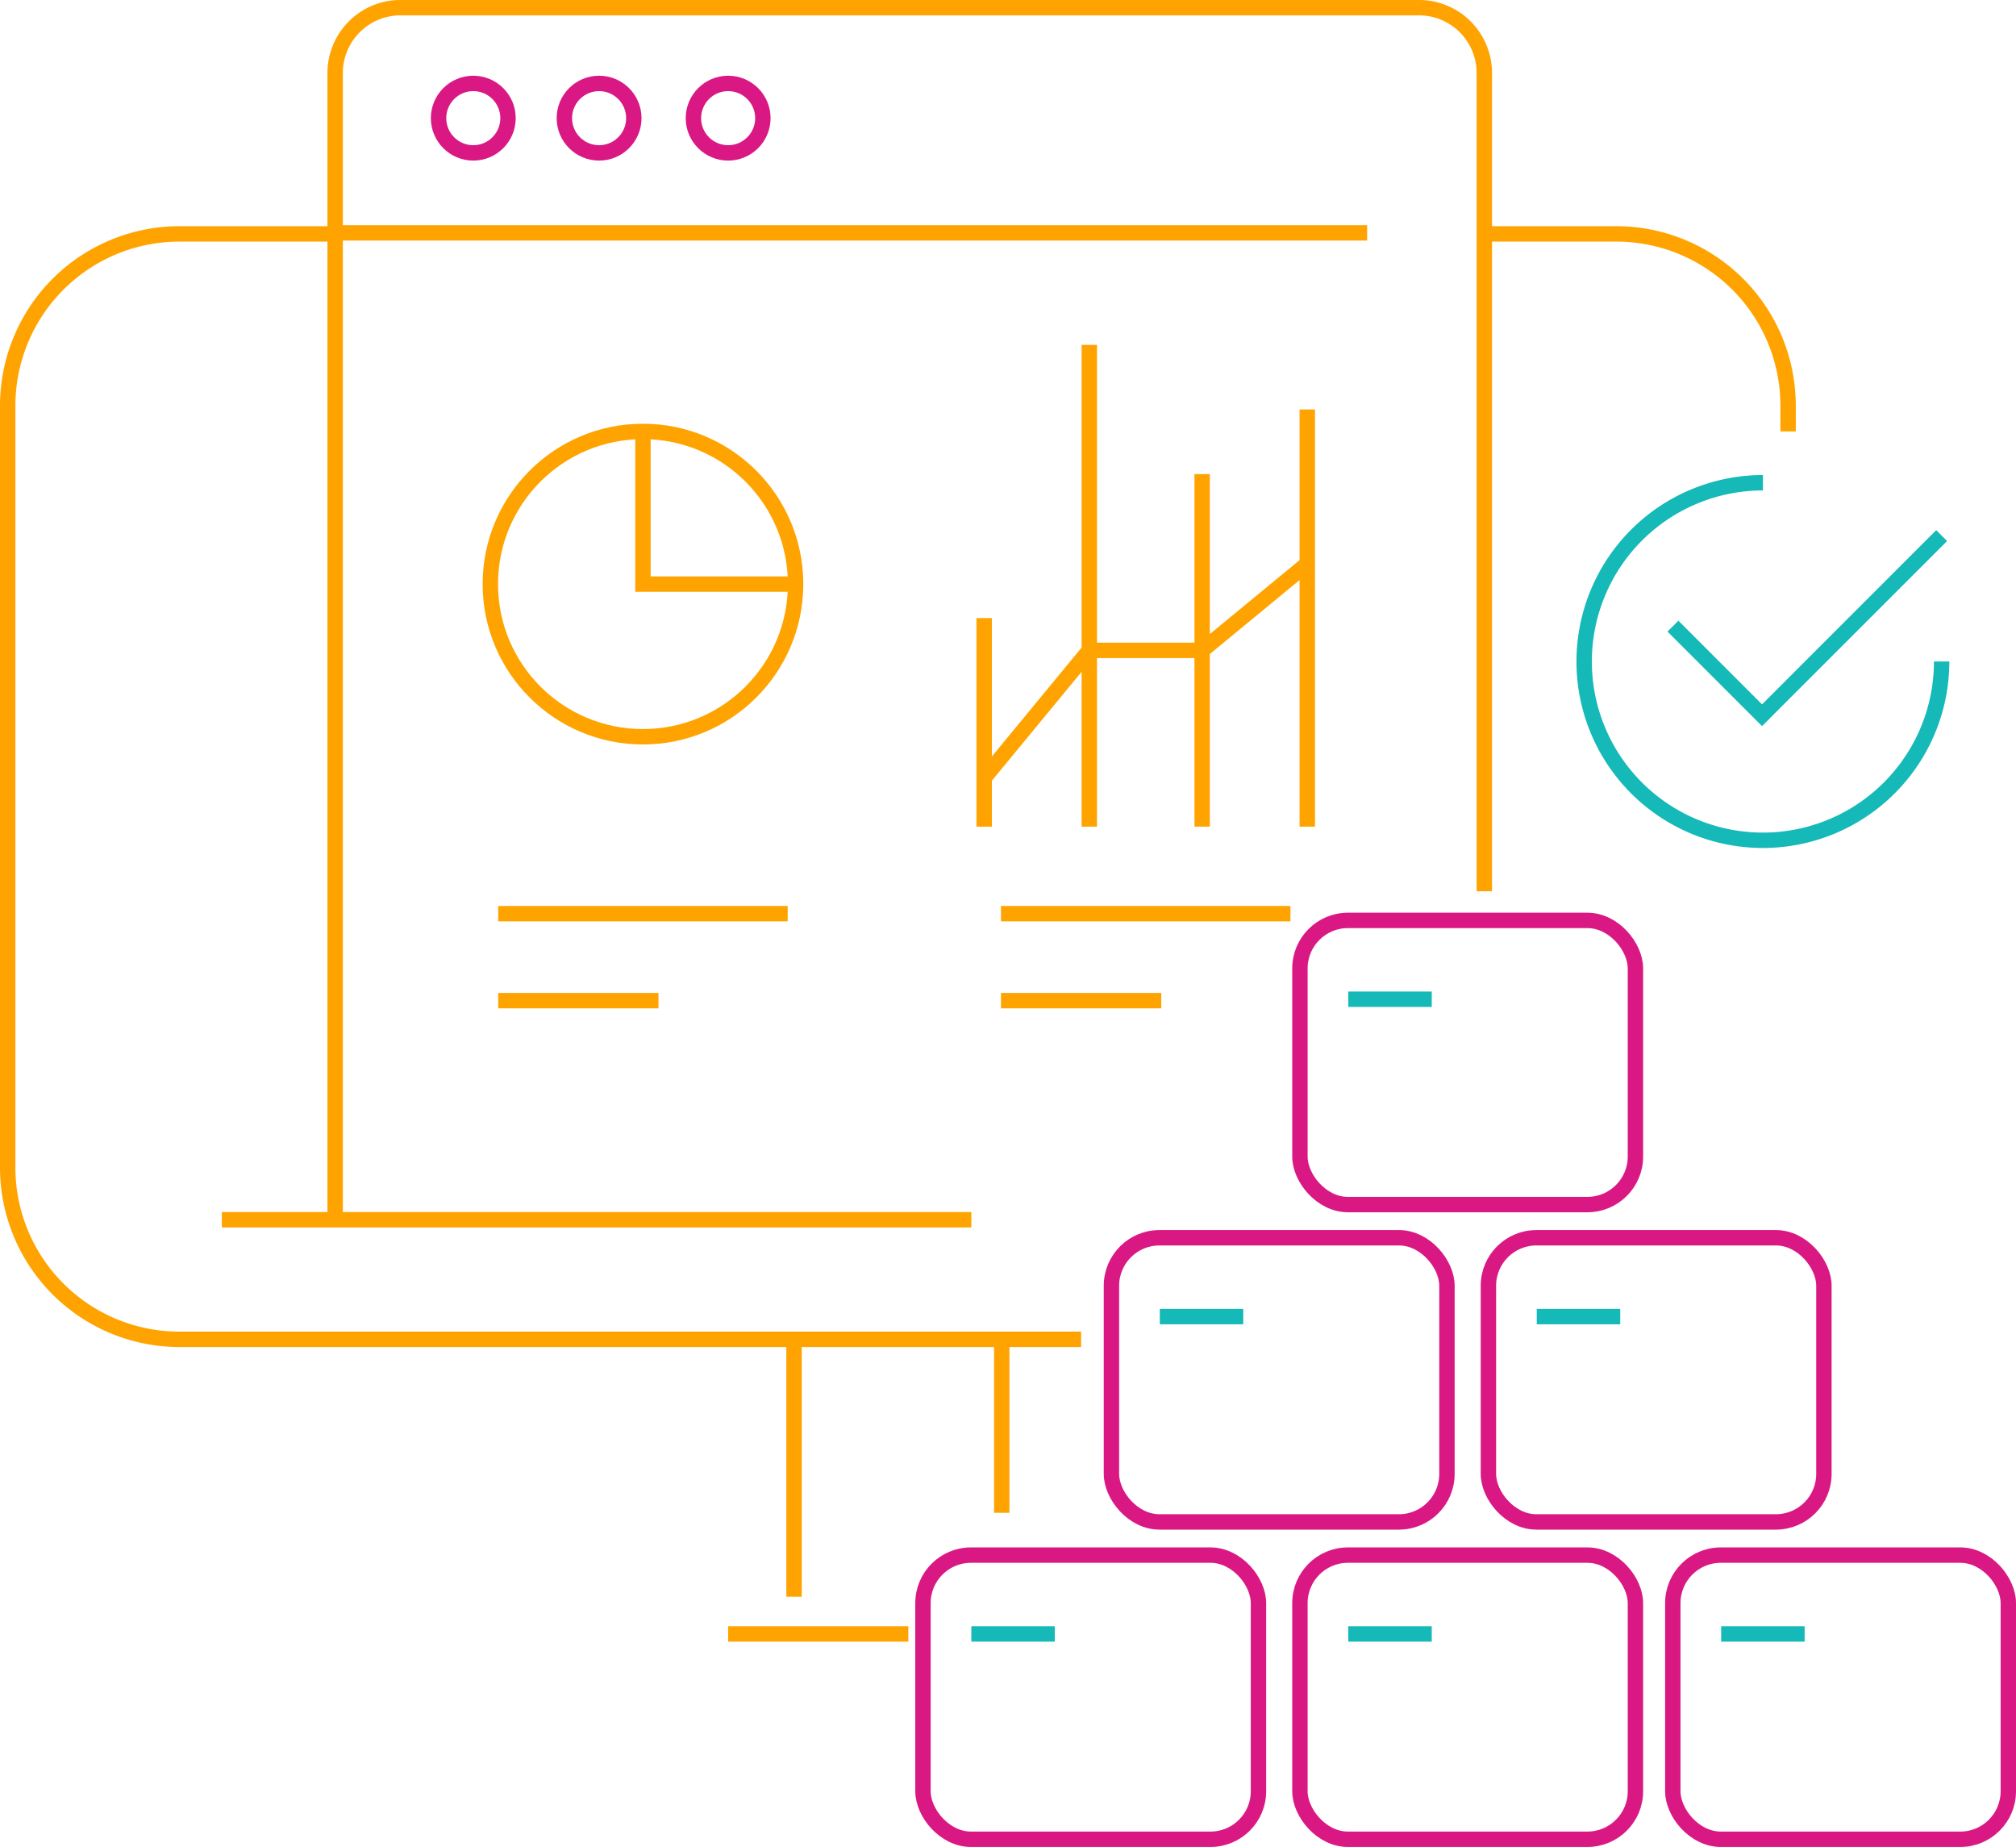 <?xml version="1.0" encoding="utf-8"?>
<svg xmlns="http://www.w3.org/2000/svg" viewBox="0 0 262 239.989">
  <g fill="none" stroke="#ffa300" stroke-miterlimit="10" stroke-width="2">
    <path d="M232.382 56.061v-3.408a22.327 22.327 0 00-22.262-22.261h-17.216M42.836 30.392H23.262A22.326 22.326 0 001.001 52.653v99.114a22.326 22.326 0 0022.261 22.261h117.241" />
  </g>
  <g transform="translate(43.556 1)" fill="none" stroke-miterlimit="10" stroke-width="2">
    <path d="M0 157.488v-149A8.492 8.492 0 018.492-.004h132.363a8.493 8.493 0 018.493 8.492v106.313M134.118 29.257H.57" stroke="#ffa300" />
    <circle cx="4.514" cy="4.514" r="4.514" transform="translate(13.438 9.839)" stroke="#da1884" />
    <circle cx="4.514" cy="4.514" r="4.514" transform="translate(29.788 9.839)" stroke="#da1884" />
    <circle cx="4.514" cy="4.514" r="4.514" transform="translate(46.56 9.839)" stroke="#da1884" />
    <path stroke="#ffa300" d="M21.194 117.719h37.618M21.194 129.021h20.828M86.533 117.719h37.618M86.533 129.021h20.828" />
    <circle cx="19.836" cy="19.836" r="19.836" transform="translate(20.167 55.059)" stroke="#ffa300" />
    <path d="M40.003 55.061v19.837h19.836M84.347 106.415V79.309M98.009 43.811v62.604M112.675 106.415V60.6M126.337 106.415v-54.21M84.346 100.08l13.661-16.573h14.668l13.66-11.251" stroke="#ffa300" />
  </g>
  <g fill="none" stroke="#ffa300" stroke-miterlimit="10" stroke-width="2">
    <path d="M103.195 207.47v-33.307M130.187 174.163v22.403" />
  </g>
  <path d="M126.233 158.488h-97.4M94.631 212.309h23.413" fill="none" stroke="#ffa300" stroke-miterlimit="10" stroke-width="2" />
  <g fill="none" stroke-miterlimit="10" stroke-width="2">
    <g transform="translate(168.939 119.594)">
      <path stroke="#15b9b7" d="M17.132 10.244H6.284" />
      <rect width="43.602" height="36.924" rx="6.238" stroke="#da1884" />
    </g>
    <g transform="translate(144.444 160.829)">
      <path stroke="#15b9b7" d="M17.132 10.244H6.284" />
      <rect width="43.602" height="36.924" rx="6.238" stroke="#da1884" />
    </g>
    <g transform="translate(193.434 160.829)">
      <path stroke="#15b9b7" d="M17.132 10.244H6.284" />
      <rect width="43.602" height="36.924" rx="6.238" stroke="#da1884" />
    </g>
    <g transform="translate(119.949 202.064)">
      <path stroke="#15b9b7" d="M17.132 10.244H6.284" />
      <rect width="43.602" height="36.924" rx="6.238" stroke="#da1884" />
    </g>
    <g transform="translate(217.399 202.064)">
      <path stroke="#15b9b7" d="M17.132 10.244H6.284" />
      <rect width="43.602" height="36.924" rx="6.238" stroke="#da1884" />
    </g>
    <g transform="translate(168.939 202.064)">
      <path stroke="#15b9b7" d="M17.132 10.244H6.284" />
      <rect width="43.602" height="36.924" rx="6.238" stroke="#da1884" />
    </g>
  </g>
  <g fill="none" stroke="#15b9b7" stroke-miterlimit="10" stroke-width="2">
    <path d="M252.336 69.592l-23.343 23.344-11.576-11.576" />
    <path d="M252.335 85.95a23.228 23.228 0 01-23.227 23.234h0a23.23 23.23 0 01-23.23-23.228h0a23.236 23.236 0 0123.23-23.229" />
  </g>
</svg>